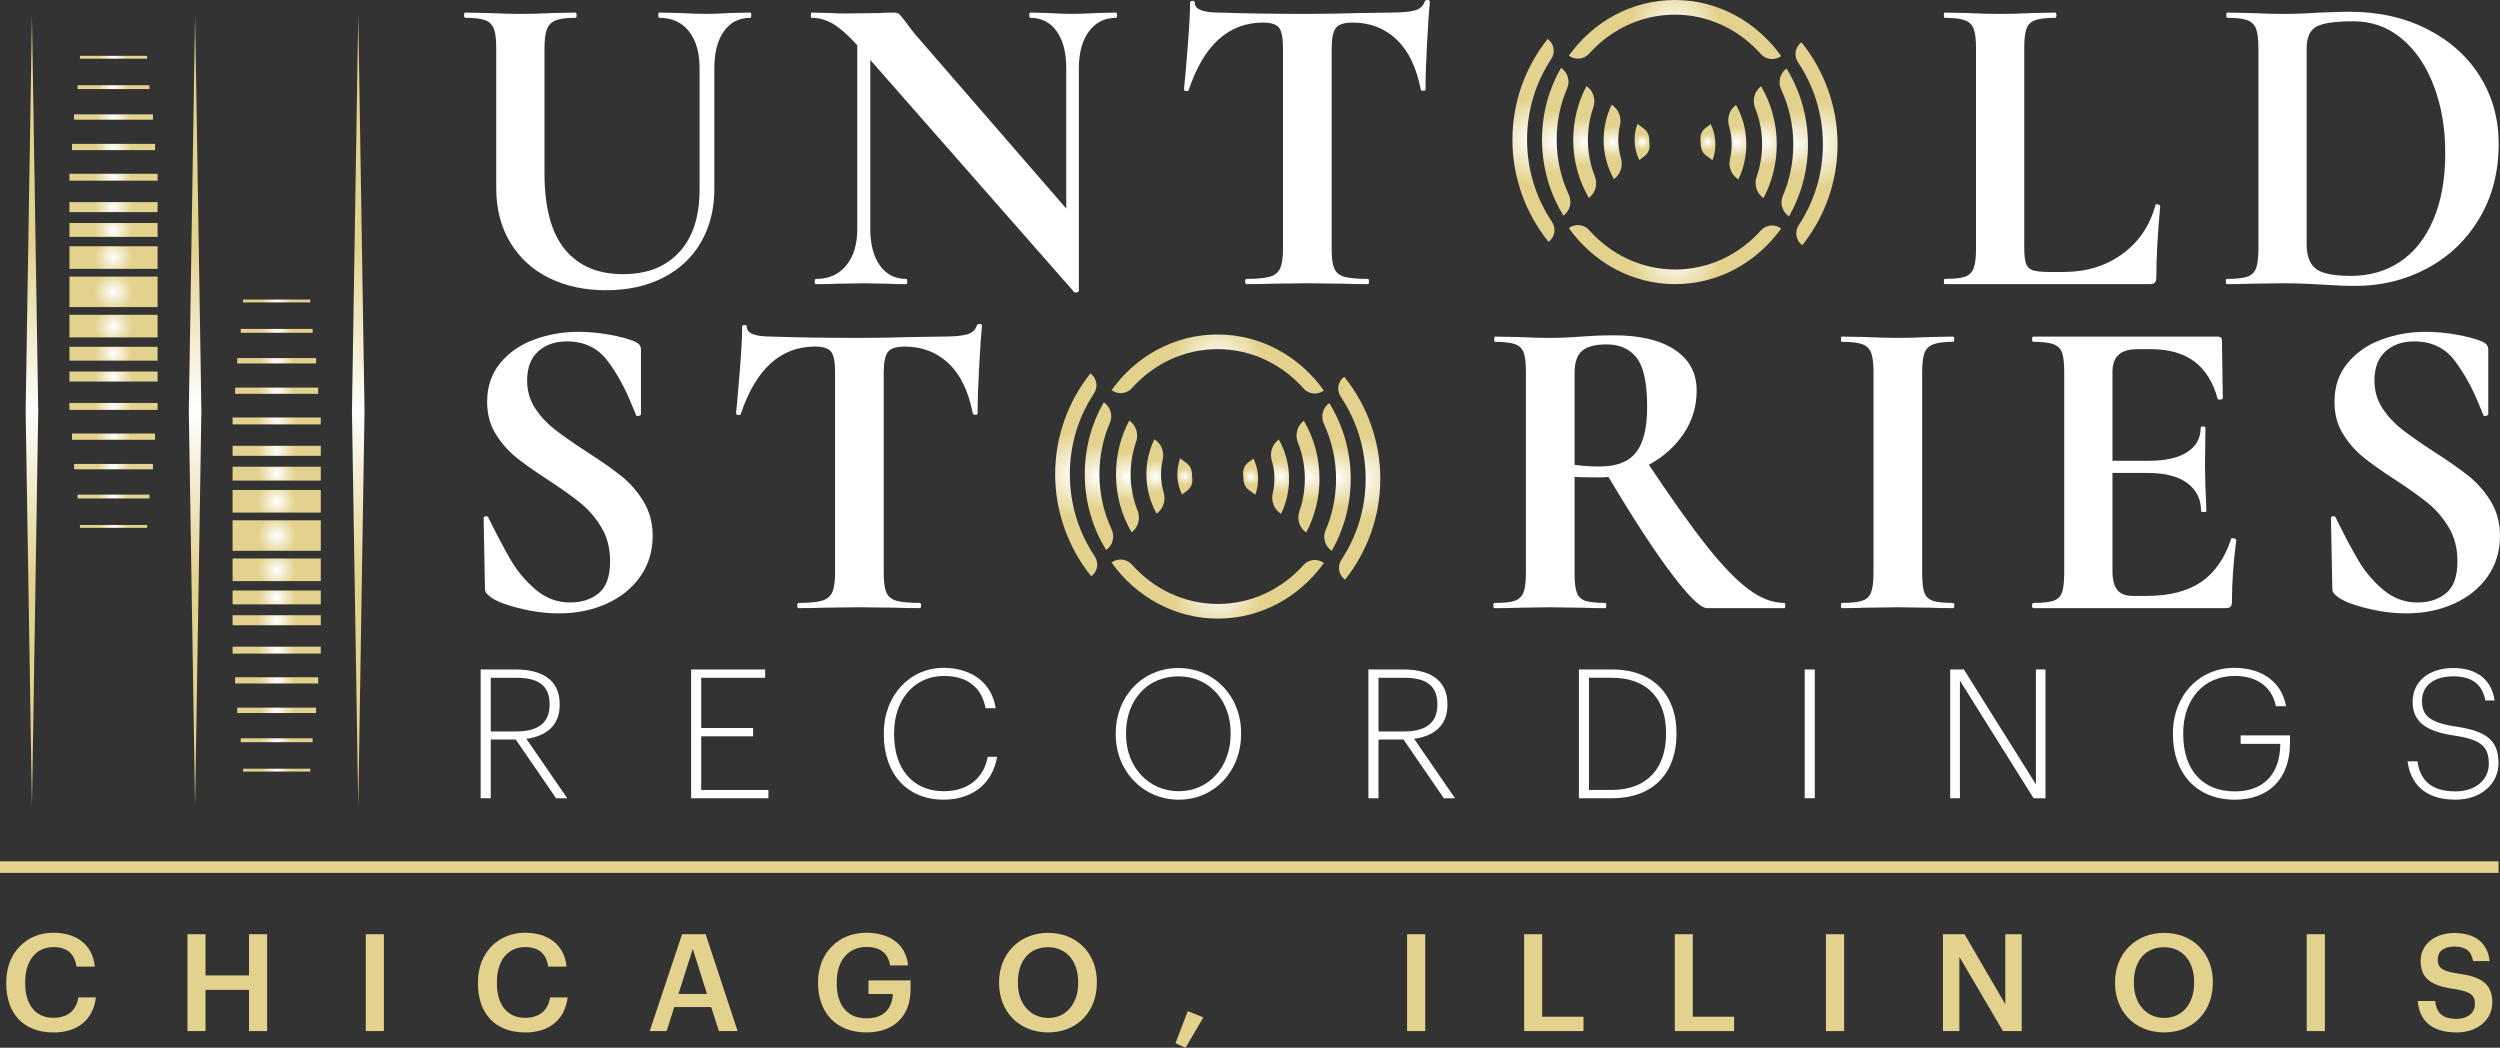<?xml version="1.0" encoding="UTF-8"?>
<svg id="Layer_1" xmlns="http://www.w3.org/2000/svg" xmlns:xlink="http://www.w3.org/1999/xlink" viewBox="0 0 1311.74 549.74">
  <rect x="0" y="0" width="1311.74" height="549.74" fill="#333333" stroke="none"/>
  <defs>
    <style>
      .cls-1 {
        fill: url(#radial-gradient-34);
      }

      .cls-2 {
        fill: url(#radial-gradient-10);
      }

      .cls-3 {
        fill: url(#radial-gradient-45);
      }

      .cls-4 {
        fill: url(#radial-gradient-56);
      }

      .cls-5 {
        fill: url(#radial-gradient-35);
      }

      .cls-6 {
        fill: url(#radial-gradient-46);
      }

      .cls-7 {
        fill: url(#radial-gradient-9);
      }

      .cls-8 {
        fill: url(#radial-gradient-28);
      }

      .cls-9 {
        fill: url(#radial-gradient-61);
      }

      .cls-10 {
        fill: url(#radial-gradient-48);
      }

      .cls-11 {
        fill: url(#radial-gradient-14);
      }

      .cls-12 {
        fill: #fff;
      }

      .cls-13 {
        fill: url(#radial-gradient-58);
      }

      .cls-14 {
        fill: url(#radial-gradient-16);
      }

      .cls-15 {
        fill: url(#radial-gradient-40);
      }

      .cls-16 {
        fill: url(#radial-gradient-18);
      }

      .cls-17 {
        fill: url(#radial-gradient-38);
      }

      .cls-18 {
        fill: url(#radial-gradient-57);
      }

      .cls-19 {
        fill: url(#radial-gradient-5);
      }

      .cls-20 {
        fill: url(#radial-gradient-54);
      }

      .cls-21 {
        fill: url(#radial-gradient-37);
      }

      .cls-22 {
        fill: url(#radial-gradient);
      }

      .cls-23 {
        fill: url(#radial-gradient-3);
      }

      .cls-24 {
        fill: url(#radial-gradient-32);
      }

      .cls-25 {
        fill: url(#radial-gradient-24);
      }

      .cls-26 {
        fill: url(#radial-gradient-59);
      }

      .cls-27 {
        fill: url(#radial-gradient-20);
      }

      .cls-28 {
        fill: url(#radial-gradient-44);
      }

      .cls-29 {
        fill: url(#radial-gradient-29);
      }

      .cls-30 {
        fill: url(#radial-gradient-41);
      }

      .cls-31 {
        fill: url(#radial-gradient-39);
      }

      .cls-32 {
        fill: url(#radial-gradient-49);
      }

      .cls-33 {
        fill: url(#radial-gradient-11);
      }

      .cls-34 {
        fill: url(#radial-gradient-26);
      }

      .cls-35 {
        fill: #e3d28d;
      }

      .cls-36 {
        fill: url(#radial-gradient-8);
      }

      .cls-37 {
        fill: url(#radial-gradient-42);
      }

      .cls-38 {
        fill: url(#radial-gradient-2);
      }

      .cls-39 {
        fill: url(#radial-gradient-23);
      }

      .cls-40 {
        fill: url(#radial-gradient-27);
      }

      .cls-41 {
        fill: url(#radial-gradient-30);
      }

      .cls-42 {
        fill: url(#radial-gradient-21);
      }

      .cls-43 {
        fill: url(#radial-gradient-53);
      }

      .cls-44 {
        fill: url(#radial-gradient-4);
      }

      .cls-45 {
        fill: url(#radial-gradient-25);
      }

      .cls-46 {
        fill: url(#radial-gradient-22);
      }

      .cls-47 {
        fill: url(#radial-gradient-36);
      }

      .cls-48 {
        fill: url(#radial-gradient-47);
      }

      .cls-49 {
        fill: url(#radial-gradient-12);
      }

      .cls-50 {
        fill: url(#radial-gradient-19);
      }

      .cls-51 {
        fill: url(#radial-gradient-52);
      }

      .cls-52 {
        fill: url(#radial-gradient-31);
      }

      .cls-53 {
        fill: url(#radial-gradient-51);
      }

      .cls-54 {
        fill: url(#radial-gradient-15);
      }

      .cls-55 {
        fill: url(#radial-gradient-50);
      }

      .cls-56 {
        fill: url(#radial-gradient-60);
      }

      .cls-57 {
        fill: url(#radial-gradient-6);
      }

      .cls-58 {
        fill: url(#radial-gradient-55);
      }

      .cls-59 {
        fill: url(#radial-gradient-33);
      }

      .cls-60 {
        fill: url(#radial-gradient-7);
      }

      .cls-61 {
        fill: url(#radial-gradient-17);
      }

      .cls-62 {
        fill: url(#radial-gradient-43);
      }

      .cls-63 {
        fill: url(#radial-gradient-13);
      }
    </style>
    <radialGradient id="radial-gradient" cx="878.86" cy="133.6" fx="878.86" fy="133.6" r="40.89" gradientUnits="userSpaceOnUse">
      <stop offset="0" stop-color="#fff"/>
      <stop offset=".59" stop-color="#e3d28d"/>
    </radialGradient>
    <radialGradient id="radial-gradient-2" cx="953.12" cy="75.43" fx="953.12" fy="75.43" r="38.44" xlink:href="#radial-gradient"/>
    <radialGradient id="radial-gradient-3" cx="926.23" cy="74.6" fx="926.23" fy="74.6" r="21.18" xlink:href="#radial-gradient"/>
    <radialGradient id="radial-gradient-4" cx="911.55" cy="74.62" fx="911.55" fy="74.62" r="14.2" xlink:href="#radial-gradient"/>
    <radialGradient id="radial-gradient-5" cx="896.11" cy="74.6" fx="896.11" fy="74.6" r="7.26" xlink:href="#radial-gradient"/>
    <radialGradient id="radial-gradient-6" cx="941.18" cy="74.75" fx="941.18" fy="74.75" r="27.93" xlink:href="#radial-gradient"/>
    <radialGradient id="radial-gradient-7" cy="15.49" fy="15.49" r="40.89" xlink:href="#radial-gradient"/>
    <radialGradient id="radial-gradient-8" cx="804.59" cy="73.66" fx="804.59" fy="73.66" r="38.44" xlink:href="#radial-gradient"/>
    <radialGradient id="radial-gradient-9" cx="831.49" cy="74.49" fx="831.49" fy="74.49" r="21.18" xlink:href="#radial-gradient"/>
    <radialGradient id="radial-gradient-10" cx="846.17" cy="74.47" fx="846.17" fy="74.47" r="14.2" xlink:href="#radial-gradient"/>
    <radialGradient id="radial-gradient-11" cx="861.61" cy="74.49" fx="861.61" fy="74.49" r="7.26" xlink:href="#radial-gradient"/>
    <radialGradient id="radial-gradient-12" cx="816.54" cy="74.34" fx="816.54" fy="74.34" r="27.93" xlink:href="#radial-gradient"/>
    <radialGradient id="radial-gradient-13" cx="638.94" cy="309.09" fx="638.94" fy="309.09" r="40.89" xlink:href="#radial-gradient"/>
    <radialGradient id="radial-gradient-14" cx="713.2" cy="250.92" fx="713.2" fy="250.92" r="38.44" xlink:href="#radial-gradient"/>
    <radialGradient id="radial-gradient-15" cx="686.31" cy="250.09" fx="686.31" fy="250.09" r="21.18" xlink:href="#radial-gradient"/>
    <radialGradient id="radial-gradient-16" cx="671.63" cy="250.11" fx="671.63" fy="250.11" r="14.2" xlink:href="#radial-gradient"/>
    <radialGradient id="radial-gradient-17" cx="656.19" cy="250.09" fx="656.19" fy="250.09" r="7.26" xlink:href="#radial-gradient"/>
    <radialGradient id="radial-gradient-18" cx="701.25" cy="250.25" fx="701.25" fy="250.25" r="27.93" xlink:href="#radial-gradient"/>
    <radialGradient id="radial-gradient-19" cx="638.94" cy="190.99" fx="638.94" fy="190.99" r="40.89" xlink:href="#radial-gradient"/>
    <radialGradient id="radial-gradient-20" cx="564.67" cy="249.15" fx="564.67" fy="249.15" r="38.44" xlink:href="#radial-gradient"/>
    <radialGradient id="radial-gradient-21" cx="591.57" cy="249.98" fx="591.57" fy="249.98" r="21.18" xlink:href="#radial-gradient"/>
    <radialGradient id="radial-gradient-22" cx="606.25" cy="249.96" fx="606.25" fy="249.96" r="14.2" xlink:href="#radial-gradient"/>
    <radialGradient id="radial-gradient-23" cx="621.69" cy="249.99" fx="621.69" fy="249.99" r="7.26" xlink:href="#radial-gradient"/>
    <radialGradient id="radial-gradient-24" cx="576.62" cy="249.83" fx="576.62" fy="249.83" r="27.93" xlink:href="#radial-gradient"/>
    <radialGradient id="radial-gradient-25" cx="187.97" cy="215.58" fx="187.97" fy="215.58" r="146.8" xlink:href="#radial-gradient"/>
    <radialGradient id="radial-gradient-26" cx="16.76" cy="215.58" fx="16.76" fy="215.58" r="146.8" xlink:href="#radial-gradient"/>
    <radialGradient id="radial-gradient-27" cx="102.36" cy="215.58" fx="102.36" fy="215.58" r="146.8" xlink:href="#radial-gradient"/>
    <radialGradient id="radial-gradient-28" cx="145.17" cy="281" fx="145.17" fy="281" r="17.31" xlink:href="#radial-gradient"/>
    <radialGradient id="radial-gradient-29" cx="145.17" cy="298.98" fx="145.17" fy="298.98" r="16.89" xlink:href="#radial-gradient"/>
    <radialGradient id="radial-gradient-30" cx="145.17" cy="313.47" fx="145.17" fy="313.47" r="16.56" xlink:href="#radial-gradient"/>
    <radialGradient id="radial-gradient-31" cx="145.17" cy="325.44" fx="145.17" fy="325.44" r="16.46" xlink:href="#radial-gradient"/>
    <radialGradient id="radial-gradient-32" cx="145.17" cy="341.13" fx="145.17" fy="341.13" r="16.41" xlink:href="#radial-gradient"/>
    <radialGradient id="radial-gradient-33" cx="145.17" cy="356.99" fx="145.17" fy="356.99" r="15.46" xlink:href="#radial-gradient"/>
    <radialGradient id="radial-gradient-34" cx="145.17" cy="372.71" fx="145.17" fy="372.71" r="14.66" xlink:href="#radial-gradient"/>
    <radialGradient id="radial-gradient-35" cx="145.17" cy="388.4" fx="145.17" fy="388.4" r="13.35" xlink:href="#radial-gradient"/>
    <radialGradient id="radial-gradient-36" cx="145.17" cy="404.08" fx="145.17" fy="404.08" r="12.47" xlink:href="#radial-gradient"/>
    <radialGradient id="radial-gradient-37" cx="145.17" cy="263.02" fx="145.17" fy="263.02" r="16.89" xlink:href="#radial-gradient"/>
    <radialGradient id="radial-gradient-38" cx="145.17" cy="248.53" fx="145.17" fy="248.53" r="16.56" xlink:href="#radial-gradient"/>
    <radialGradient id="radial-gradient-39" cx="145.17" cy="236.55" fx="145.17" fy="236.55" r="16.46" xlink:href="#radial-gradient"/>
    <radialGradient id="radial-gradient-40" cx="145.17" cy="220.87" fx="145.17" fy="220.87" r="16.41" xlink:href="#radial-gradient"/>
    <radialGradient id="radial-gradient-41" cx="145.17" cy="205" fx="145.17" fy="205" r="15.46" xlink:href="#radial-gradient"/>
    <radialGradient id="radial-gradient-42" cx="145.17" cy="189.29" fx="145.17" fy="189.29" r="14.66" xlink:href="#radial-gradient"/>
    <radialGradient id="radial-gradient-43" cx="145.17" cy="173.6" fx="145.17" fy="173.6" r="13.35" xlink:href="#radial-gradient"/>
    <radialGradient id="radial-gradient-44" cx="145.17" cy="157.92" fx="145.17" fy="157.92" r="12.47" xlink:href="#radial-gradient"/>
    <radialGradient id="radial-gradient-45" cx="59.56" cy="153.12" fx="59.56" fy="153.12" r="17.31" xlink:href="#radial-gradient"/>
    <radialGradient id="radial-gradient-46" cx="59.56" cy="171.1" fx="59.56" fy="171.1" r="16.89" xlink:href="#radial-gradient"/>
    <radialGradient id="radial-gradient-47" cx="59.56" cy="185.59" fx="59.56" fy="185.59" r="16.56" xlink:href="#radial-gradient"/>
    <radialGradient id="radial-gradient-48" cx="59.56" cy="197.57" fx="59.56" fy="197.57" r="16.46" xlink:href="#radial-gradient"/>
    <radialGradient id="radial-gradient-49" cx="59.56" cy="213.25" fx="59.56" fy="213.25" r="16.41" xlink:href="#radial-gradient"/>
    <radialGradient id="radial-gradient-50" cx="59.56" cy="229.12" fx="59.56" fy="229.12" r="15.46" xlink:href="#radial-gradient"/>
    <radialGradient id="radial-gradient-51" cx="59.56" cy="244.83" fx="59.56" fy="244.83" r="14.66" xlink:href="#radial-gradient"/>
    <radialGradient id="radial-gradient-52" cx="59.56" cy="260.52" fx="59.56" fy="260.52" r="13.35" xlink:href="#radial-gradient"/>
    <radialGradient id="radial-gradient-53" cx="59.56" cy="276.2" fx="59.56" fy="276.2" r="12.47" xlink:href="#radial-gradient"/>
    <radialGradient id="radial-gradient-54" cx="59.56" cy="135.14" fx="59.56" fy="135.14" r="16.89" xlink:href="#radial-gradient"/>
    <radialGradient id="radial-gradient-55" cx="59.56" cy="120.65" fx="59.56" fy="120.65" r="16.56" xlink:href="#radial-gradient"/>
    <radialGradient id="radial-gradient-56" cx="59.56" cy="108.68" fx="59.56" fy="108.68" r="16.46" xlink:href="#radial-gradient"/>
    <radialGradient id="radial-gradient-57" cx="59.56" cy="92.99" fx="59.56" fy="92.99" r="16.41" xlink:href="#radial-gradient"/>
    <radialGradient id="radial-gradient-58" cx="59.56" cy="77.13" fx="59.56" fy="77.13" r="15.46" xlink:href="#radial-gradient"/>
    <radialGradient id="radial-gradient-59" cx="59.56" cy="61.41" fx="59.56" fy="61.41" r="14.66" xlink:href="#radial-gradient"/>
    <radialGradient id="radial-gradient-60" cx="59.56" cy="45.72" fx="59.56" fy="45.72" r="13.35" xlink:href="#radial-gradient"/>
    <radialGradient id="radial-gradient-61" cx="59.56" cy="30.04" fx="59.56" fy="30.04" r="12.47" xlink:href="#radial-gradient"/>
  </defs>
  <g>
    <path class="cls-12" d="M252.19,351.28h18.52c13.13,0,22.96,5.1,22.96,18.14v.38c0,11.24-7.37,16.44-17.48,17.86l21.45,31.18h-5.86l-21.16-30.8h-13.13v30.8h-5.29v-67.55ZM271,383.78c10.87,0,17.38-4.16,17.38-13.98v-.38c0-10.39-6.9-13.79-17.38-13.79h-13.51v28.16h13.51Z"/>
    <path class="cls-12" d="M362.64,351.28h38.83v4.35h-33.54v26.36h27.21v4.35h-27.21v28.16h35.24v4.35h-40.53v-67.55Z"/>
    <path class="cls-12" d="M463.74,385.48v-.76c0-19.94,13.7-34.3,31.37-34.3,13.98,0,25.23,7.28,27.31,21.16h-5.29c-2.08-10.87-9.45-16.91-21.92-16.91-15.12,0-26.08,12.09-26.08,29.95v.76c0,18.23,10.02,29.76,26.08,29.76,12.19,0,20.88-6.42,23.05-18.05h4.91c-2.46,14.55-13.51,22.49-28.06,22.49-19.27,0-31.37-13.7-31.37-34.11Z"/>
    <path class="cls-12" d="M585.43,385.48v-.76c0-19.18,13.89-34.2,32.88-34.2s32.88,15.02,32.88,34.01v.76c0,19.08-13.79,34.3-32.69,34.3s-33.07-15.21-33.07-34.11ZM645.71,385.2v-.76c0-16.44-10.87-29.57-27.4-29.57s-27.49,12.75-27.49,29.76v.76c0,17.2,12,29.76,27.68,29.76s27.21-12.66,27.21-29.95Z"/>
    <path class="cls-12" d="M717.99,351.28h18.52c13.13,0,22.96,5.1,22.96,18.14v.38c0,11.24-7.37,16.44-17.48,17.86l21.45,31.18h-5.86l-21.16-30.8h-13.13v30.8h-5.29v-67.55ZM736.8,383.78c10.87,0,17.38-4.16,17.38-13.98v-.38c0-10.39-6.9-13.79-17.38-13.79h-13.51v28.16h13.51Z"/>
    <path class="cls-12" d="M828.44,351.28h17.57c22.3,0,33.64,14.36,33.64,33.16v.85c0,18.71-10.77,33.54-33.82,33.54h-17.38v-67.55ZM845.64,414.48c19.18,0,28.53-12.09,28.53-29.29v-.76c0-16.63-8.79-28.82-28.63-28.82h-11.81v58.86h11.9Z"/>
    <path class="cls-12" d="M946.92,351.28h5.29v67.55h-5.29v-67.55Z"/>
    <path class="cls-12" d="M1023.27,351.28h7.18l37.79,60.28v-60.28h5.01v67.55h-6.24l-38.64-61.7v61.7h-5.1v-67.55Z"/>
    <path class="cls-12" d="M1140.14,385.48v-.76c0-19.75,13.7-34.3,32.22-34.3,12.94,0,24.56,6.05,27.12,20.12h-5.29c-2.46-11.15-10.96-15.87-21.73-15.87-16.25,0-26.93,12.38-26.93,29.95v.76c0,17.95,9.64,29.86,27.02,29.86,15.78,0,23.71-9.73,23.9-24.56v-.38h-20.79v-4.44h25.89v3.87c0,19.46-11.62,29.86-29.01,29.86-20.31,0-32.41-14.27-32.41-34.11Z"/>
    <path class="cls-12" d="M1263.25,399.46h5.2c1.13,8.5,5.86,15.78,19.94,15.78,10.58,0,17.48-6.14,17.48-14.46,0-9.45-4.54-12.76-18.14-14.83-14.74-2.17-21.83-7.09-21.83-17.76s8.6-17.67,21.26-17.67,20.22,6.24,21.73,17.01h-4.82c-1.61-8.41-6.9-12.66-16.91-12.66s-16.35,4.82-16.35,12.94c0,7.37,3.69,11.34,17.76,13.42,15.12,2.27,22.39,6.52,22.39,19.18,0,10.68-8.98,19.18-22.58,19.18-16.72,0-23.71-9.07-25.13-20.12Z"/>
  </g>
  <g>
    <path class="cls-35" d="M3.27,515.91v-.57c0-15.28,10.52-25.94,24.66-25.94,11.66,0,20.68,5.83,21.82,17.77h-9.6c-1.07-6.75-4.83-10.23-12.15-10.23-8.96,0-14.78,6.96-14.78,18.34v.57c0,11.44,5.47,18.2,14.85,18.2,7.04,0,12.01-3.55,13.01-10.73h9.24c-1.49,12.23-10.16,18.41-22.25,18.41-15.92,0-24.81-10.16-24.81-25.8Z"/>
    <path class="cls-35" d="M98.37,490.18h9.45v21.61h22.82v-21.61h9.52v50.82h-9.52v-21.61h-22.82v21.61h-9.45v-50.82Z"/>
    <path class="cls-35" d="M191.91,490.18h9.52v50.82h-9.52v-50.82Z"/>
    <path class="cls-35" d="M250.77,515.91v-.57c0-15.28,10.52-25.94,24.66-25.94,11.66,0,20.68,5.83,21.82,17.77h-9.6c-1.07-6.75-4.83-10.23-12.15-10.23-8.96,0-14.78,6.96-14.78,18.34v.57c0,11.44,5.47,18.2,14.85,18.2,7.04,0,12.01-3.55,13.01-10.73h9.24c-1.49,12.23-10.16,18.41-22.25,18.41-15.92,0-24.81-10.16-24.81-25.8Z"/>
    <path class="cls-35" d="M357.88,490.18h12.37l16.77,50.82h-9.81l-4.05-12.58h-19.4l-3.98,12.58h-8.88l16.99-50.82ZM355.96,521.52h15l-7.46-23.6-7.53,23.6Z"/>
    <path class="cls-35" d="M429.24,515.91v-.57c0-15.14,10.52-25.94,25.37-25.94,10.87,0,20.54,4.97,21.89,17.13h-9.45c-1.14-6.75-5.69-9.67-12.3-9.67-9.95,0-15.71,7.39-15.71,18.55v.57c0,10.88,5.05,18.34,15.71,18.34,9.52,0,13.43-5.76,13.72-12.79h-12.79v-7.11h22.1v4.69c0,14.07-8.81,22.6-23.17,22.6-16.28,0-25.37-10.8-25.37-25.8Z"/>
    <path class="cls-35" d="M524.21,515.91v-.57c0-14.85,10.66-25.87,25.73-25.87s25.59,10.73,25.59,25.66v.57c0,14.85-10.16,26.01-25.59,26.01s-25.73-11.16-25.73-25.8ZM565.71,515.77v-.57c0-10.45-5.83-18.2-15.78-18.2s-15.85,7.32-15.85,18.27v.57c0,11.09,6.75,18.27,15.99,18.27s15.64-7.32,15.64-18.34Z"/>
    <path class="cls-35" d="M616.75,547.39l6.47-16.84,8.17,3.27-9.31,15.92-5.33-2.35Z"/>
    <path class="cls-35" d="M738.3,490.18h9.52v50.82h-9.52v-50.82Z"/>
    <path class="cls-35" d="M799.71,490.18h9.45v43.29h21.68v7.53h-31.13v-50.82Z"/>
    <path class="cls-35" d="M878.75,490.18h9.45v43.29h21.68v7.53h-31.13v-50.82Z"/>
    <path class="cls-35" d="M958.07,490.18h9.52v50.82h-9.52v-50.82Z"/>
    <path class="cls-35" d="M1019.48,490.18h11.3l21.39,36.75v-36.75h8.6v50.82h-9.81l-22.89-38.95v38.95h-8.6v-50.82Z"/>
    <path class="cls-35" d="M1109.75,515.91v-.57c0-14.85,10.66-25.87,25.73-25.87s25.59,10.73,25.59,25.66v.57c0,14.85-10.16,26.01-25.59,26.01s-25.73-11.16-25.73-25.8ZM1151.26,515.77v-.57c0-10.45-5.83-18.2-15.78-18.2s-15.85,7.32-15.85,18.27v.57c0,11.09,6.75,18.27,15.99,18.27s15.64-7.32,15.64-18.34Z"/>
    <path class="cls-35" d="M1210.33,490.18h9.52v50.82h-9.52v-50.82Z"/>
    <path class="cls-35" d="M1268.61,525.22h9.1c.64,5.12,2.7,9.38,11.3,9.38,5.62,0,9.59-3.13,9.59-7.82s-2.34-6.47-10.59-7.82c-12.15-1.63-17.91-5.33-17.91-14.85,0-8.32,7.11-14.57,17.7-14.57s17.48,4.98,18.48,14.71h-8.67c-.92-5.33-3.98-7.6-9.81-7.6s-8.74,2.77-8.74,6.68c0,4.12,1.71,6.18,10.52,7.46,11.94,1.63,18.12,5.05,18.12,15.21,0,8.81-7.46,15.71-18.69,15.71-13.86,0-19.69-6.89-20.4-16.49Z"/>
  </g>
  <rect class="cls-35" y="451.93" width="1310.97" height="6.06"/>
  <g>
    <path class="cls-12" d="M361.48,16.41c-3.73-4.71-8.93-7.07-15.62-7.07-.31,0-.46-.46-.46-1.37s.15-1.37.46-1.37l10.94.23c5.77.31,10.41.46,13.91.46,2.89,0,7.07-.15,12.54-.46l10.49-.23c.3,0,.46.46.46,1.37s-.15,1.37-.46,1.37c-5.93,0-10.56,2.36-13.91,7.07-3.34,4.71-5.02,11.17-5.02,19.38v63.37c0,10.64-2.36,19.99-7.07,28.04-4.71,8.06-11.36,14.25-19.95,18.58-8.59,4.33-18.5,6.5-29.75,6.5s-21.2-2.13-29.86-6.38-15.47-10.45-20.4-18.58c-4.94-8.13-7.41-17.67-7.41-28.61V25.08c0-4.56-.42-7.9-1.25-10.03-.84-2.13-2.36-3.61-4.56-4.45-2.21-.83-5.66-1.25-10.37-1.25-.46,0-.68-.46-.68-1.37s.23-1.37.68-1.37l12.08.23c6.99.31,12.54.46,16.64.46,4.56,0,10.33-.15,17.33-.46l11.63-.23c.46,0,.68.46.68,1.37s-.23,1.37-.68,1.37c-4.71,0-8.17.46-10.37,1.37-2.21.91-3.73,2.47-4.56,4.67-.84,2.2-1.25,5.58-1.25,10.14v65.2c0,18.09,3.57,31.46,10.71,40.12,7.14,8.66,17.25,12.99,30.32,12.99s22.49-3.84,29.64-11.51c7.14-7.67,10.71-18.65,10.71-32.94v-63.6c0-8.21-1.86-14.66-5.58-19.38Z"/>
    <path class="cls-12" d="M586.13,7.98c0,.91-.15,1.37-.46,1.37-6.08,0-10.87,2.39-14.36,7.18-3.5,4.79-5.24,11.21-5.24,19.26v116.72c0,.46-.34.76-1.03.91-.68.15-1.18.08-1.48-.23l-106.92-121.73v88.68c0,8.06,1.67,14.44,5.02,19.15,3.34,4.71,7.98,7.07,13.91,7.07.3,0,.46.46.46,1.37s-.15,1.37-.46,1.37c-4.26,0-7.52-.08-9.8-.23l-12.31-.23-14.13.23c-2.59.15-6.31.23-11.17.23-.46,0-.68-.46-.68-1.37s.23-1.37.68-1.37c6.69,0,11.97-2.35,15.84-7.07,3.88-4.71,5.81-11.09,5.81-19.15V23.71c-5.02-5.47-9.31-9.23-12.88-11.28-3.57-2.05-7.26-3.08-11.06-3.08-.31,0-.46-.46-.46-1.37s.15-1.37.46-1.37l9.57.23c1.97.15,4.86.23,8.66.23l17.33-.23c2.13-.15,4.71-.23,7.75-.23,1.21,0,2.13.31,2.74.91.61.61,1.67,1.9,3.19,3.88,2.58,3.5,4.41,5.85,5.47,7.07l78.88,90.96V35.79c0-8.21-1.67-14.66-5.02-19.38-3.34-4.71-7.98-7.07-13.91-7.07-.31,0-.46-.46-.46-1.37s.15-1.37.46-1.37l9.8.23c4.86.31,8.97.46,12.31.46,3.04,0,7.29-.15,12.77-.46l10.26-.23c.3,0,.46.46.46,1.37Z"/>
    <path class="cls-12" d="M623.74,47.19c-.15.46-.61.65-1.37.57-.76-.08-1.14-.34-1.14-.8.61-6.08,1.29-13.94,2.05-23.59.76-9.65,1.14-16.91,1.14-21.77,0-.76.42-1.14,1.25-1.14s1.25.38,1.25,1.14c0,3.34,4.33,5.01,12.99,5.01,13.07.46,28.34.68,45.82.68,8.97,0,18.46-.15,28.5-.46l15.5-.23c5.77,0,9.99-.38,12.65-1.14,2.66-.76,4.37-2.28,5.13-4.56.15-.61.65-.91,1.48-.91s1.25.31,1.25.91c-.46,4.56-.95,11.85-1.48,21.88-.53,10.03-.8,18.09-.8,24.17,0,.46-.38.68-1.14.68s-1.22-.23-1.37-.68c-2.28-11.7-6.54-20.48-12.77-26.33-6.23-5.85-13.91-8.78-23.02-8.78-4.41,0-7.33.95-8.78,2.85-1.45,1.9-2.17,5.51-2.17,10.83v105.09c0,4.71.46,8.13,1.37,10.26.91,2.13,2.66,3.57,5.24,4.33,2.58.76,6.69,1.14,12.31,1.14.46,0,.68.46.68,1.37s-.23,1.37-.68,1.37c-5.47,0-9.8-.08-12.99-.23l-18.92-.23-18.47.23c-3.19.15-7.6.23-13.22.23-.46,0-.68-.46-.68-1.37s.23-1.37.68-1.37c5.47,0,9.54-.38,12.2-1.14,2.66-.76,4.48-2.24,5.47-4.45.99-2.2,1.48-5.59,1.48-10.14V25.08c0-5.17-.68-8.66-2.05-10.49-1.37-1.82-4.18-2.74-8.43-2.74-18.09,0-31.08,11.78-38.98,35.33Z"/>
    <path class="cls-12" d="M1062.11,129.71c0,3.95.3,6.8.91,8.55.61,1.75,1.78,2.93,3.53,3.53,1.75.61,4.59.91,8.55.91h7.75c11.85,0,22.11-3.15,30.77-9.46,8.66-6.3,14.44-14.85,17.33-25.65,0-.3.3-.46.91-.46.3,0,.65.11,1.03.34.38.23.57.42.57.57-1.37,15.05-2.05,27.58-2.05,37.61,0,1.22-.27,2.09-.8,2.62-.54.53-1.41.8-2.62.8h-107.6c-.31,0-.46-.46-.46-1.37s.15-1.37.46-1.37c4.86,0,8.4-.38,10.6-1.14,2.2-.76,3.72-2.24,4.56-4.45.83-2.2,1.25-5.59,1.25-10.14V25.08c0-4.56-.42-7.9-1.25-10.03-.84-2.13-2.39-3.61-4.67-4.45-2.28-.83-5.78-1.25-10.49-1.25-.31,0-.46-.46-.46-1.37s.15-1.37.46-1.37l11.63.23c6.99.31,12.77.46,17.33.46s10.33-.15,17.33-.46l11.63-.23c.46,0,.68.46.68,1.37s-.23,1.37-.68,1.37c-4.71,0-8.21.42-10.49,1.25-2.28.84-3.8,2.36-4.56,4.56-.76,2.21-1.14,5.58-1.14,10.14v104.41Z"/>
    <path class="cls-12" d="M1218.5,149.32c-2.43-.15-5.44-.3-9-.46-3.57-.15-7.56-.23-11.97-.23l-16.87.23c-3.04.15-7.15.23-12.31.23-.31,0-.46-.46-.46-1.37s.15-1.37.46-1.37c4.86,0,8.43-.38,10.71-1.14,2.28-.76,3.84-2.24,4.67-4.45.83-2.2,1.25-5.59,1.25-10.14V25.08c0-4.56-.42-7.9-1.25-10.03-.84-2.13-2.36-3.61-4.56-4.45-2.2-.83-5.66-1.25-10.37-1.25-.46,0-.68-.46-.68-1.37s.23-1.37.68-1.37l12.08.23c6.99.31,12.54.46,16.64.46,6.23,0,12.61-.23,19.15-.68,7.9-.3,13.22-.46,15.96-.46,15.35,0,28.99,3.04,40.92,9.12,11.93,6.08,21.16,14.36,27.7,24.85,6.53,10.49,9.8,22.27,9.8,35.33,0,14.74-3.38,27.78-10.14,39.1-6.76,11.32-15.88,20.06-27.36,26.22-11.48,6.15-24.05,9.23-37.73,9.23-4.87,0-10.64-.23-17.33-.68ZM1259.3,137.35c7.44-4.94,13.26-12.27,17.44-22,4.18-9.72,6.27-21.35,6.27-34.88s-1.98-24.66-5.93-35.22c-3.95-10.56-9.57-18.88-16.87-24.96-7.29-6.08-15.73-9.12-25.3-9.12s-15.88.91-19.38,2.74c-3.5,1.82-5.24,5.7-5.24,11.63v102.58c0,6.08,1.6,10.37,4.79,12.88,3.19,2.51,9.35,3.76,18.46,3.76,9.72,0,18.31-2.47,25.76-7.41Z"/>
    <path class="cls-12" d="M280.78,214.22c2.81,4.26,6.27,7.98,10.37,11.17,4.1,3.19,9.65,7.07,16.64,11.63,7.6,4.87,13.68,9.12,18.24,12.77,4.56,3.65,8.43,8.09,11.63,13.34,3.19,5.24,4.79,11.28,4.79,18.12,0,7.9-2.13,14.93-6.38,21.09-4.26,6.16-10.14,10.94-17.67,14.36-7.52,3.42-15.92,5.13-25.19,5.13-6.84,0-13.98-.95-21.43-2.85-7.45-1.9-12.46-3.99-15.05-6.27-.76-.61-1.33-1.18-1.71-1.71-.38-.53-.57-1.4-.57-2.62l-.68-36.25v-.23c0-.61.38-.95,1.14-1.03.76-.07,1.21.19,1.37.8,4.56,9.27,8.55,16.79,11.97,22.57,3.42,5.78,7.75,10.87,12.99,15.27,5.24,4.41,11.21,6.61,17.9,6.61,6.08,0,11.09-1.63,15.05-4.9,3.95-3.27,5.93-8.85,5.93-16.75,0-6.69-1.48-12.54-4.45-17.55-2.96-5.01-6.58-9.27-10.83-12.77-4.26-3.49-10.11-7.67-17.55-12.54-7.29-4.71-12.96-8.74-16.98-12.08-4.03-3.34-7.49-7.37-10.37-12.08-2.89-4.71-4.33-10.26-4.33-16.64,0-8.05,2.31-14.85,6.95-20.4,4.63-5.55,10.6-9.65,17.9-12.31,7.29-2.66,14.97-3.99,23.02-3.99,5.32,0,10.71.5,16.19,1.48,5.47.99,9.88,2.17,13.22,3.53,1.37.61,2.28,1.25,2.74,1.94.46.68.68,1.56.68,2.62v33.51c0,.46-.38.8-1.14,1.03-.76.23-1.22.11-1.37-.34l-1.82-4.33c-3.8-9.57-8.25-17.7-13.34-24.39-5.09-6.69-12.2-10.03-21.31-10.03-6.08,0-11.06,1.75-14.93,5.24-3.88,3.5-5.81,8.59-5.81,15.27,0,5.47,1.4,10.34,4.22,14.59Z"/>
    <path class="cls-12" d="M388.72,217.19c-.15.46-.61.65-1.37.57-.76-.08-1.14-.34-1.14-.8.61-6.08,1.29-13.94,2.05-23.59.76-9.65,1.14-16.91,1.14-21.77,0-.76.42-1.14,1.25-1.14s1.25.38,1.25,1.14c0,3.34,4.33,5.01,12.99,5.01,13.07.46,28.34.68,45.82.68,8.97,0,18.46-.15,28.5-.46l15.5-.23c5.77,0,9.99-.38,12.65-1.14,2.66-.76,4.37-2.28,5.13-4.56.15-.61.65-.91,1.48-.91s1.25.31,1.25.91c-.46,4.56-.95,11.85-1.48,21.88-.53,10.03-.8,18.09-.8,24.17,0,.46-.38.68-1.14.68s-1.22-.23-1.37-.68c-2.28-11.7-6.54-20.48-12.77-26.33-6.23-5.85-13.91-8.78-23.02-8.78-4.41,0-7.33.95-8.78,2.85-1.45,1.9-2.17,5.51-2.17,10.83v105.09c0,4.71.46,8.13,1.37,10.26.91,2.13,2.66,3.57,5.24,4.33,2.58.76,6.69,1.14,12.31,1.14.46,0,.68.46.68,1.37s-.23,1.37-.68,1.37c-5.47,0-9.8-.08-12.99-.23l-18.92-.23-18.47.23c-3.19.15-7.6.23-13.22.23-.46,0-.68-.46-.68-1.37s.23-1.37.68-1.37c5.47,0,9.54-.38,12.2-1.14,2.66-.76,4.48-2.24,5.47-4.45.99-2.2,1.48-5.59,1.48-10.14v-105.55c0-5.17-.68-8.66-2.05-10.49-1.37-1.82-4.18-2.74-8.43-2.74-18.09,0-31.08,11.78-38.98,35.33Z"/>
    <path class="cls-12" d="M936.74,317.72c0,.91-.15,1.37-.46,1.37h-40.58c-3.34,0-9.57-6.04-18.69-18.12s-20.14-28.99-33.06-50.72c-1.22.15-2.96.23-5.24.23-5.93,0-10.11-.08-12.54-.23v50.38c0,4.71.38,8.13,1.14,10.26.76,2.13,2.24,3.57,4.45,4.33,2.2.76,5.73,1.14,10.6,1.14.3,0,.46.46.46,1.37s-.15,1.37-.46,1.37c-5.02,0-8.97-.08-11.85-.23l-17.33-.23-16.64.23c-3.04.15-7.15.23-12.31.23-.46,0-.68-.46-.68-1.37s.23-1.37.68-1.37c4.86,0,8.4-.38,10.6-1.14,2.2-.76,3.72-2.24,4.56-4.45.83-2.2,1.25-5.59,1.25-10.14v-105.55c0-4.56-.38-7.9-1.14-10.03-.76-2.13-2.28-3.61-4.56-4.45-2.28-.83-5.78-1.25-10.49-1.25-.31,0-.46-.46-.46-1.37s.15-1.37.46-1.37l12.08.23c6.99.31,12.54.46,16.64.46,5.16,0,10.56-.23,16.19-.68,1.97-.15,4.45-.3,7.41-.46,2.96-.15,6.27-.23,9.92-.23,13.83,0,24.54,2.55,32.14,7.64,7.6,5.09,11.4,12.2,11.4,21.31,0,8.36-2.28,15.92-6.84,22.68-4.56,6.76-10.64,12.2-18.24,16.3,12.16,18.24,22.34,32.52,30.55,42.86,8.21,10.34,15.5,17.86,21.88,22.57,6.38,4.71,12.61,7.07,18.69,7.07.3,0,.46.46.46,1.37ZM839.4,244.77c8.81,0,15.16-2.47,19.04-7.41,3.88-4.94,5.81-12.88,5.81-23.82,0-12.46-1.82-21.05-5.47-25.76-3.65-4.71-8.89-7.07-15.73-7.07-6.08,0-10.41,1.14-12.99,3.42-2.59,2.28-3.88,6.08-3.88,11.4v48.33c3.65.61,8.05.91,13.22.91Z"/>
    <path class="cls-12" d="M1009.69,310.88c.76,2.13,2.24,3.57,4.45,4.33,2.2.76,5.74,1.14,10.6,1.14.46,0,.68.46.68,1.37s-.23,1.37-.68,1.37c-5.02,0-8.97-.08-11.85-.23l-17.33-.23-16.87.23c-3.04.15-7.15.23-12.31.23-.31,0-.46-.46-.46-1.37s.15-1.37.46-1.37c4.86,0,8.43-.38,10.71-1.14,2.28-.76,3.84-2.24,4.67-4.45.83-2.2,1.25-5.59,1.25-10.14v-105.55c0-4.56-.42-7.9-1.25-10.03-.84-2.13-2.39-3.61-4.67-4.45-2.28-.83-5.85-1.25-10.71-1.25-.31,0-.46-.46-.46-1.37s.15-1.37.46-1.37l12.31.23c6.99.31,12.61.46,16.87.46,4.71,0,10.56-.15,17.55-.46l11.63-.23c.46,0,.68.46.68,1.37s-.23,1.37-.68,1.37c-4.71,0-8.21.46-10.49,1.37s-3.8,2.47-4.56,4.67c-.76,2.2-1.14,5.58-1.14,10.14v105.09c0,4.71.38,8.13,1.14,10.26Z"/>
    <path class="cls-12" d="M1171.54,282.39c.46,0,.87.11,1.25.34.38.23.57.42.57.57-1.52,11.85-2.28,22.65-2.28,32.37,0,1.22-.23,2.09-.68,2.62-.46.53-1.37.8-2.74.8h-100.76c-.46,0-.68-.46-.68-1.37s.23-1.37.68-1.37c4.86,0,8.4-.38,10.6-1.14,2.2-.76,3.68-2.24,4.45-4.45.76-2.2,1.14-5.59,1.14-10.14v-105.55c0-4.56-.38-7.9-1.14-10.03-.76-2.13-2.28-3.61-4.56-4.45-2.28-.83-5.78-1.25-10.49-1.25-.46,0-.68-.46-.68-1.37s.23-1.37.68-1.37h96.66c1.52,0,2.28.68,2.28,2.05l.46,30.32c0,.31-.42.53-1.25.68-.84.15-1.33,0-1.48-.46-2.43-8.81-6.54-15.35-12.31-19.61-5.78-4.25-13.38-6.38-22.8-6.38h-6.84c-4.56,0-7.9.99-10.03,2.96-2.13,1.98-3.19,5.01-3.19,9.12v46.5h18.92c8.81,0,15.58-1.52,20.29-4.56,4.71-3.04,7.07-7.29,7.07-12.77,0-.46.42-.68,1.25-.68s1.25.23,1.25.68l-.23,20.52.23,10.94c.3,5.17.46,9.27.46,12.31,0,.31-.46.46-1.37.46s-1.37-.15-1.37-.46c0-6.23-2.39-11.13-7.18-14.7-4.79-3.57-11.67-5.36-20.63-5.36h-18.69v51.52c0,4.41.83,7.68,2.51,9.8,1.67,2.13,4.33,3.19,7.98,3.19h7.52c11.85,0,21.35-2.43,28.5-7.29,7.14-4.86,12.38-12.38,15.73-22.57,0-.3.3-.46.91-.46Z"/>
    <path class="cls-12" d="M1250.07,214.22c2.81,4.26,6.27,7.98,10.37,11.17s9.65,7.07,16.64,11.63c7.6,4.87,13.68,9.12,18.24,12.77,4.56,3.65,8.43,8.09,11.63,13.34s4.79,11.28,4.79,18.12c0,7.9-2.13,14.93-6.38,21.09-4.26,6.16-10.14,10.94-17.67,14.36-7.52,3.42-15.92,5.13-25.19,5.13-6.84,0-13.98-.95-21.43-2.85-7.45-1.9-12.46-3.99-15.05-6.27-.76-.61-1.33-1.18-1.71-1.71-.38-.53-.57-1.4-.57-2.62l-.68-36.25v-.23c0-.61.38-.95,1.14-1.03.76-.07,1.21.19,1.37.8,4.56,9.27,8.55,16.79,11.97,22.57,3.42,5.78,7.75,10.87,12.99,15.27,5.24,4.41,11.21,6.61,17.9,6.61,6.08,0,11.09-1.63,15.05-4.9,3.95-3.27,5.93-8.85,5.93-16.75,0-6.69-1.48-12.54-4.45-17.55-2.96-5.01-6.58-9.27-10.83-12.77-4.26-3.49-10.11-7.67-17.55-12.54-7.29-4.71-12.96-8.74-16.98-12.08-4.03-3.34-7.49-7.37-10.37-12.08-2.89-4.71-4.33-10.26-4.33-16.64,0-8.05,2.32-14.85,6.95-20.4,4.63-5.55,10.6-9.65,17.89-12.31,7.29-2.66,14.97-3.99,23.02-3.99,5.32,0,10.71.5,16.19,1.48,5.47.99,9.88,2.17,13.22,3.53,1.37.61,2.28,1.25,2.74,1.94.46.68.68,1.56.68,2.62v33.51c0,.46-.38.8-1.14,1.03-.76.23-1.22.11-1.37-.34l-1.82-4.33c-3.8-9.57-8.25-17.7-13.34-24.39-5.09-6.69-12.2-10.03-21.31-10.03-6.08,0-11.06,1.75-14.93,5.24-3.88,3.5-5.81,8.59-5.81,15.27,0,5.47,1.4,10.34,4.22,14.59Z"/>
  </g>
  <g>
    <g>
      <path class="cls-22" d="M878.94,141.4c-17.77,0-33.82-7.95-45.13-20.67-2.72-3.06-7.36-3.49-10.66-1.06h0c12.72,17.85,33,29.42,55.8,29.42s42.9-11.48,55.63-29.2l-.03-.02c-3.3-2.41-7.91-1.99-10.63,1.05-11.3,12.61-27.28,20.49-44.97,20.49Z"/>
      <path class="cls-38" d="M945.22,22.2l-.1.07c-3.3,2.45-3.97,7.04-1.68,10.46,8.22,12.31,13.03,27.1,13.03,42.98s-4.67,30.23-12.68,42.44c-2.16,3.29-1.6,7.64,1.44,10.14l.44.37c11.56-14.56,18.49-32.95,18.49-52.94s-7.11-38.87-18.94-53.52Z"/>
      <path class="cls-23" d="M924.03,45.26c-3.53,2.65-4.73,7.33-3.1,11.44,2.33,5.85,3.63,12.27,3.63,19.02,0,5.99-1.01,11.73-2.86,17.04-1.4,4.01-.09,8.46,3.32,10.99l.26.19c4.43-8.34,6.97-17.97,6.97-28.23,0-11.19-3.02-21.63-8.22-30.46h0Z"/>
      <path class="cls-44" d="M908.6,75.72c0,2.63-.31,5.17-.87,7.61-.9,3.87.45,7.91,3.64,10.28l.71.53c2.67-5.52,4.21-11.78,4.21-18.42,0-7.54-1.99-14.58-5.37-20.61l-.26.2c-3.37,2.53-4.6,6.89-3.42,10.93.88,3,1.36,6.18,1.36,9.48Z"/>
      <path class="cls-19" d="M894.87,67.17c-2.01,1.51-2.98,3.99-2.64,6.48.09.68.14,1.37.14,2.07,0,.01,0,.02,0,.04,0,2.26.94,4.42,2.75,5.77l3.43,2.55c.96-2.59,1.5-5.41,1.5-8.36,0-3.83-.9-7.43-2.46-10.6l-2.73,2.05Z"/>
      <path class="cls-57" d="M940.94,75.82c0,9.63-1.98,18.77-5.52,27.01-1.61,3.75-.29,8.13,3.01,10.54l.23.17c6.32-11.03,9.97-23.93,9.97-37.72,0-14.69-4.15-28.38-11.26-39.86h0c-3.43,2.51-4.61,7.09-2.81,10.94,4.08,8.73,6.38,18.54,6.38,28.92Z"/>
    </g>
    <g>
      <path class="cls-60" d="M878.78,7.69c17.77,0,33.82,7.95,45.13,20.67,2.72,3.06,7.36,3.49,10.66,1.06h0C921.85,11.57,901.58,0,878.78,0s-42.9,11.48-55.63,29.2l.03.02c3.3,2.41,7.91,1.99,10.63-1.05,11.3-12.61,27.28-20.49,44.97-20.49Z"/>
      <path class="cls-36" d="M812.5,126.89l.1-.07c3.3-2.45,3.97-7.04,1.68-10.46-8.22-12.31-13.03-27.1-13.03-42.98s4.67-30.23,12.68-42.44c2.16-3.29,1.6-7.64-1.44-10.14l-.44-.37c-11.56,14.56-18.49,32.95-18.49,52.94s7.11,38.87,18.94,53.52Z"/>
      <path class="cls-7" d="M833.69,103.84c3.53-2.65,4.73-7.33,3.1-11.44-2.33-5.85-3.63-12.27-3.63-19.02,0-5.99,1.01-11.73,2.86-17.04,1.4-4.01.09-8.46-3.32-10.99l-.26-.19c-4.43,8.34-6.97,17.97-6.97,28.23,0,11.19,3.02,21.63,8.22,30.46h0Z"/>
      <path class="cls-2" d="M849.11,73.37c0-2.63.31-5.17.87-7.61.9-3.87-.45-7.91-3.64-10.28l-.71-.53c-2.67,5.52-4.21,11.78-4.21,18.42,0,7.54,1.99,14.58,5.37,20.61l.26-.2c3.37-2.53,4.6-6.89,3.42-10.93-.88-3-1.36-6.18-1.36-9.48Z"/>
      <path class="cls-33" d="M862.85,81.92c2.01-1.51,2.98-3.99,2.64-6.48-.09-.68-.14-1.37-.14-2.07,0-.01,0-.02,0-.04,0-2.26-.94-4.42-2.75-5.77l-3.43-2.55c-.96,2.59-1.5,5.41-1.5,8.36,0,3.83.9,7.43,2.46,10.6l2.73-2.05Z"/>
      <path class="cls-49" d="M816.78,73.27c0-9.63,1.98-18.77,5.52-27.01,1.61-3.75.29-8.13-3.01-10.54l-.23-.17c-6.32,11.03-9.97,23.93-9.97,37.72,0,14.69,4.15,28.38,11.26,39.86h0c3.43-2.51,4.61-7.09,2.81-10.94-4.08-8.73-6.38-18.54-6.38-28.92Z"/>
    </g>
  </g>
  <g>
    <g>
      <path class="cls-63" d="M639.02,316.89c-17.77,0-33.82-7.95-45.13-20.67-2.72-3.06-7.36-3.49-10.66-1.06h0c12.72,17.85,33,29.42,55.8,29.42s42.9-11.48,55.63-29.2l-.03-.02c-3.3-2.41-7.91-1.99-10.63,1.05-11.3,12.61-27.28,20.49-44.97,20.49Z"/>
      <path class="cls-11" d="M705.3,197.69l-.1.07c-3.3,2.45-3.97,7.04-1.68,10.46,8.22,12.31,13.03,27.1,13.03,42.98s-4.67,30.23-12.68,42.44c-2.16,3.29-1.6,7.64,1.44,10.14l.44.37c11.56-14.56,18.49-32.95,18.49-52.94s-7.11-38.87-18.94-53.52Z"/>
      <path class="cls-54" d="M684.11,220.75c-3.53,2.65-4.73,7.33-3.1,11.44,2.33,5.85,3.63,12.27,3.63,19.02,0,5.99-1.01,11.73-2.86,17.04-1.4,4.01-.09,8.46,3.32,10.99l.26.19c4.43-8.34,6.97-17.97,6.97-28.23,0-11.19-3.02-21.63-8.22-30.46h0Z"/>
      <path class="cls-14" d="M668.68,251.21c0,2.63-.31,5.17-.87,7.61-.9,3.87.45,7.91,3.64,10.28l.71.53c2.67-5.52,4.21-11.78,4.21-18.42,0-7.54-1.99-14.58-5.37-20.61l-.26.2c-3.37,2.53-4.6,6.89-3.42,10.93.88,3,1.36,6.18,1.36,9.48Z"/>
      <path class="cls-61" d="M654.95,242.66c-2.01,1.51-2.98,3.99-2.64,6.48.09.68.14,1.37.14,2.07,0,.01,0,.02,0,.04,0,2.26.94,4.42,2.75,5.77l3.43,2.55c.96-2.59,1.5-5.41,1.5-8.36,0-3.83-.9-7.43-2.46-10.6l-2.73,2.05Z"/>
      <path class="cls-16" d="M701.02,251.31c0,9.63-1.98,18.77-5.52,27.01-1.61,3.75-.29,8.13,3.01,10.54l.23.17c6.32-11.03,9.97-23.93,9.97-37.72,0-14.69-4.15-28.38-11.26-39.86h0c-3.43,2.51-4.61,7.09-2.81,10.94,4.08,8.73,6.38,18.54,6.38,28.92Z"/>
    </g>
    <g>
      <path class="cls-50" d="M638.86,183.19c17.77,0,33.82,7.95,45.13,20.67,2.72,3.06,7.36,3.49,10.66,1.06h0c-12.72-17.85-33-29.42-55.8-29.42s-42.9,11.48-55.63,29.2l.03.02c3.3,2.41,7.91,1.99,10.63-1.05,11.3-12.61,27.28-20.49,44.97-20.49Z"/>
      <path class="cls-27" d="M572.58,302.38l.1-.07c3.3-2.45,3.97-7.04,1.68-10.46-8.22-12.31-13.03-27.1-13.03-42.98s4.67-30.23,12.68-42.44c2.16-3.29,1.6-7.64-1.44-10.14l-.44-.37c-11.56,14.56-18.49,32.95-18.49,52.94s7.11,38.87,18.94,53.52Z"/>
      <path class="cls-42" d="M593.77,279.33c3.53-2.65,4.73-7.33,3.1-11.44-2.33-5.85-3.63-12.27-3.63-19.02,0-5.99,1.01-11.73,2.86-17.04,1.4-4.01.09-8.46-3.32-10.99l-.26-.19c-4.43,8.34-6.97,17.97-6.97,28.23,0,11.19,3.02,21.63,8.22,30.46h0Z"/>
      <path class="cls-46" d="M609.19,248.87c0-2.63.31-5.17.87-7.61.9-3.87-.45-7.91-3.64-10.28l-.71-.53c-2.67,5.52-4.21,11.78-4.21,18.42,0,7.54,1.99,14.58,5.37,20.61l.26-.2c3.37-2.53,4.6-6.89,3.42-10.93-.88-3-1.36-6.18-1.36-9.48Z"/>
      <path class="cls-39" d="M622.93,257.42c2.01-1.51,2.98-3.99,2.64-6.48-.09-.68-.14-1.37-.14-2.07,0-.01,0-.02,0-.04,0-2.26-.94-4.42-2.75-5.77l-3.43-2.55c-.96,2.59-1.5,5.41-1.5,8.36,0,3.83.9,7.43,2.46,10.6l2.73-2.05Z"/>
      <path class="cls-25" d="M576.86,248.76c0-9.63,1.98-18.77,5.52-27.01,1.61-3.75.29-8.13-3.01-10.54l-.23-.17c-6.32,11.03-9.97,23.93-9.97,37.72,0,14.69,4.15,28.38,11.26,39.86h0c3.43-2.51,4.61-7.09,2.81-10.94-4.08-8.73-6.38-18.54-6.38-28.92Z"/>
    </g>
  </g>
  <g>
    <polygon class="cls-45" points="187.97 8 187.97 8 191.27 215.58 187.97 423.17 187.97 423.17 184.67 215.58 187.97 8"/>
    <polygon class="cls-34" points="16.76 8 16.76 8 20.06 215.58 16.76 423.17 16.76 423.17 13.46 215.58 16.76 8"/>
    <polygon class="cls-40" points="102.36 8 102.36 8 105.66 215.58 102.36 423.17 102.36 423.17 99.07 215.58 102.36 8"/>
    <g>
      <rect class="cls-8" x="122.04" y="272.99" width="46.26" height="16.01"/>
      <rect class="cls-29" x="122.04" y="293.04" width="46.26" height="11.86"/>
      <rect class="cls-41" x="122.04" y="309.84" width="46.26" height="7.27"/>
      <rect class="cls-52" x="122.04" y="322.81" width="46.26" height="5.26"/>
      <rect class="cls-24" x="122.04" y="339.31" width="46.26" height="3.63"/>
      <rect class="cls-59" x="123.37" y="355.36" width="43.59" height="3.27"/>
      <rect class="cls-1" x="124.48" y="371.3" width="41.37" height="2.82"/>
      <rect class="cls-5" x="126.31" y="387.39" width="37.71" height="2.03"/>
      <rect class="cls-47" x="127.55" y="403.33" width="35.24" height="1.51"/>
      <rect class="cls-21" x="122.04" y="257.09" width="46.26" height="11.86"/>
      <rect class="cls-17" x="122.04" y="244.89" width="46.26" height="7.27"/>
      <rect class="cls-31" x="122.04" y="233.92" width="46.26" height="5.26"/>
      <rect class="cls-15" x="122.04" y="219.05" width="46.26" height="3.63"/>
      <rect class="cls-30" x="123.37" y="203.37" width="43.59" height="3.27"/>
      <rect class="cls-37" x="124.48" y="187.88" width="41.37" height="2.82"/>
      <rect class="cls-62" x="126.31" y="172.58" width="37.71" height="2.03"/>
      <rect class="cls-28" x="127.55" y="157.16" width="35.24" height="1.51"/>
    </g>
    <g>
      <rect class="cls-3" x="36.43" y="145.12" width="46.26" height="16.01"/>
      <rect class="cls-6" x="36.43" y="165.17" width="46.26" height="11.86"/>
      <rect class="cls-48" x="36.43" y="181.96" width="46.26" height="7.27"/>
      <rect class="cls-10" x="36.43" y="194.94" width="46.26" height="5.26"/>
      <rect class="cls-32" x="36.43" y="211.44" width="46.26" height="3.63"/>
      <rect class="cls-55" x="37.77" y="227.48" width="43.59" height="3.27"/>
      <rect class="cls-53" x="38.88" y="243.42" width="41.37" height="2.82"/>
      <rect class="cls-51" x="40.71" y="259.51" width="37.71" height="2.03"/>
      <rect class="cls-43" x="41.94" y="275.45" width="35.24" height="1.51"/>
      <rect class="cls-20" x="36.43" y="129.21" width="46.26" height="11.86"/>
      <rect class="cls-58" x="36.43" y="117.02" width="46.26" height="7.27"/>
      <rect class="cls-4" x="36.43" y="106.04" width="46.26" height="5.26"/>
      <rect class="cls-18" x="36.43" y="91.17" width="46.26" height="3.63"/>
      <rect class="cls-13" x="37.77" y="75.49" width="43.59" height="3.27"/>
      <rect class="cls-26" x="38.88" y="60" width="41.37" height="2.82"/>
      <rect class="cls-56" x="40.71" y="44.71" width="37.71" height="2.03"/>
      <rect class="cls-9" x="41.94" y="29.29" width="35.24" height="1.51"/>
    </g>
  </g>
</svg>